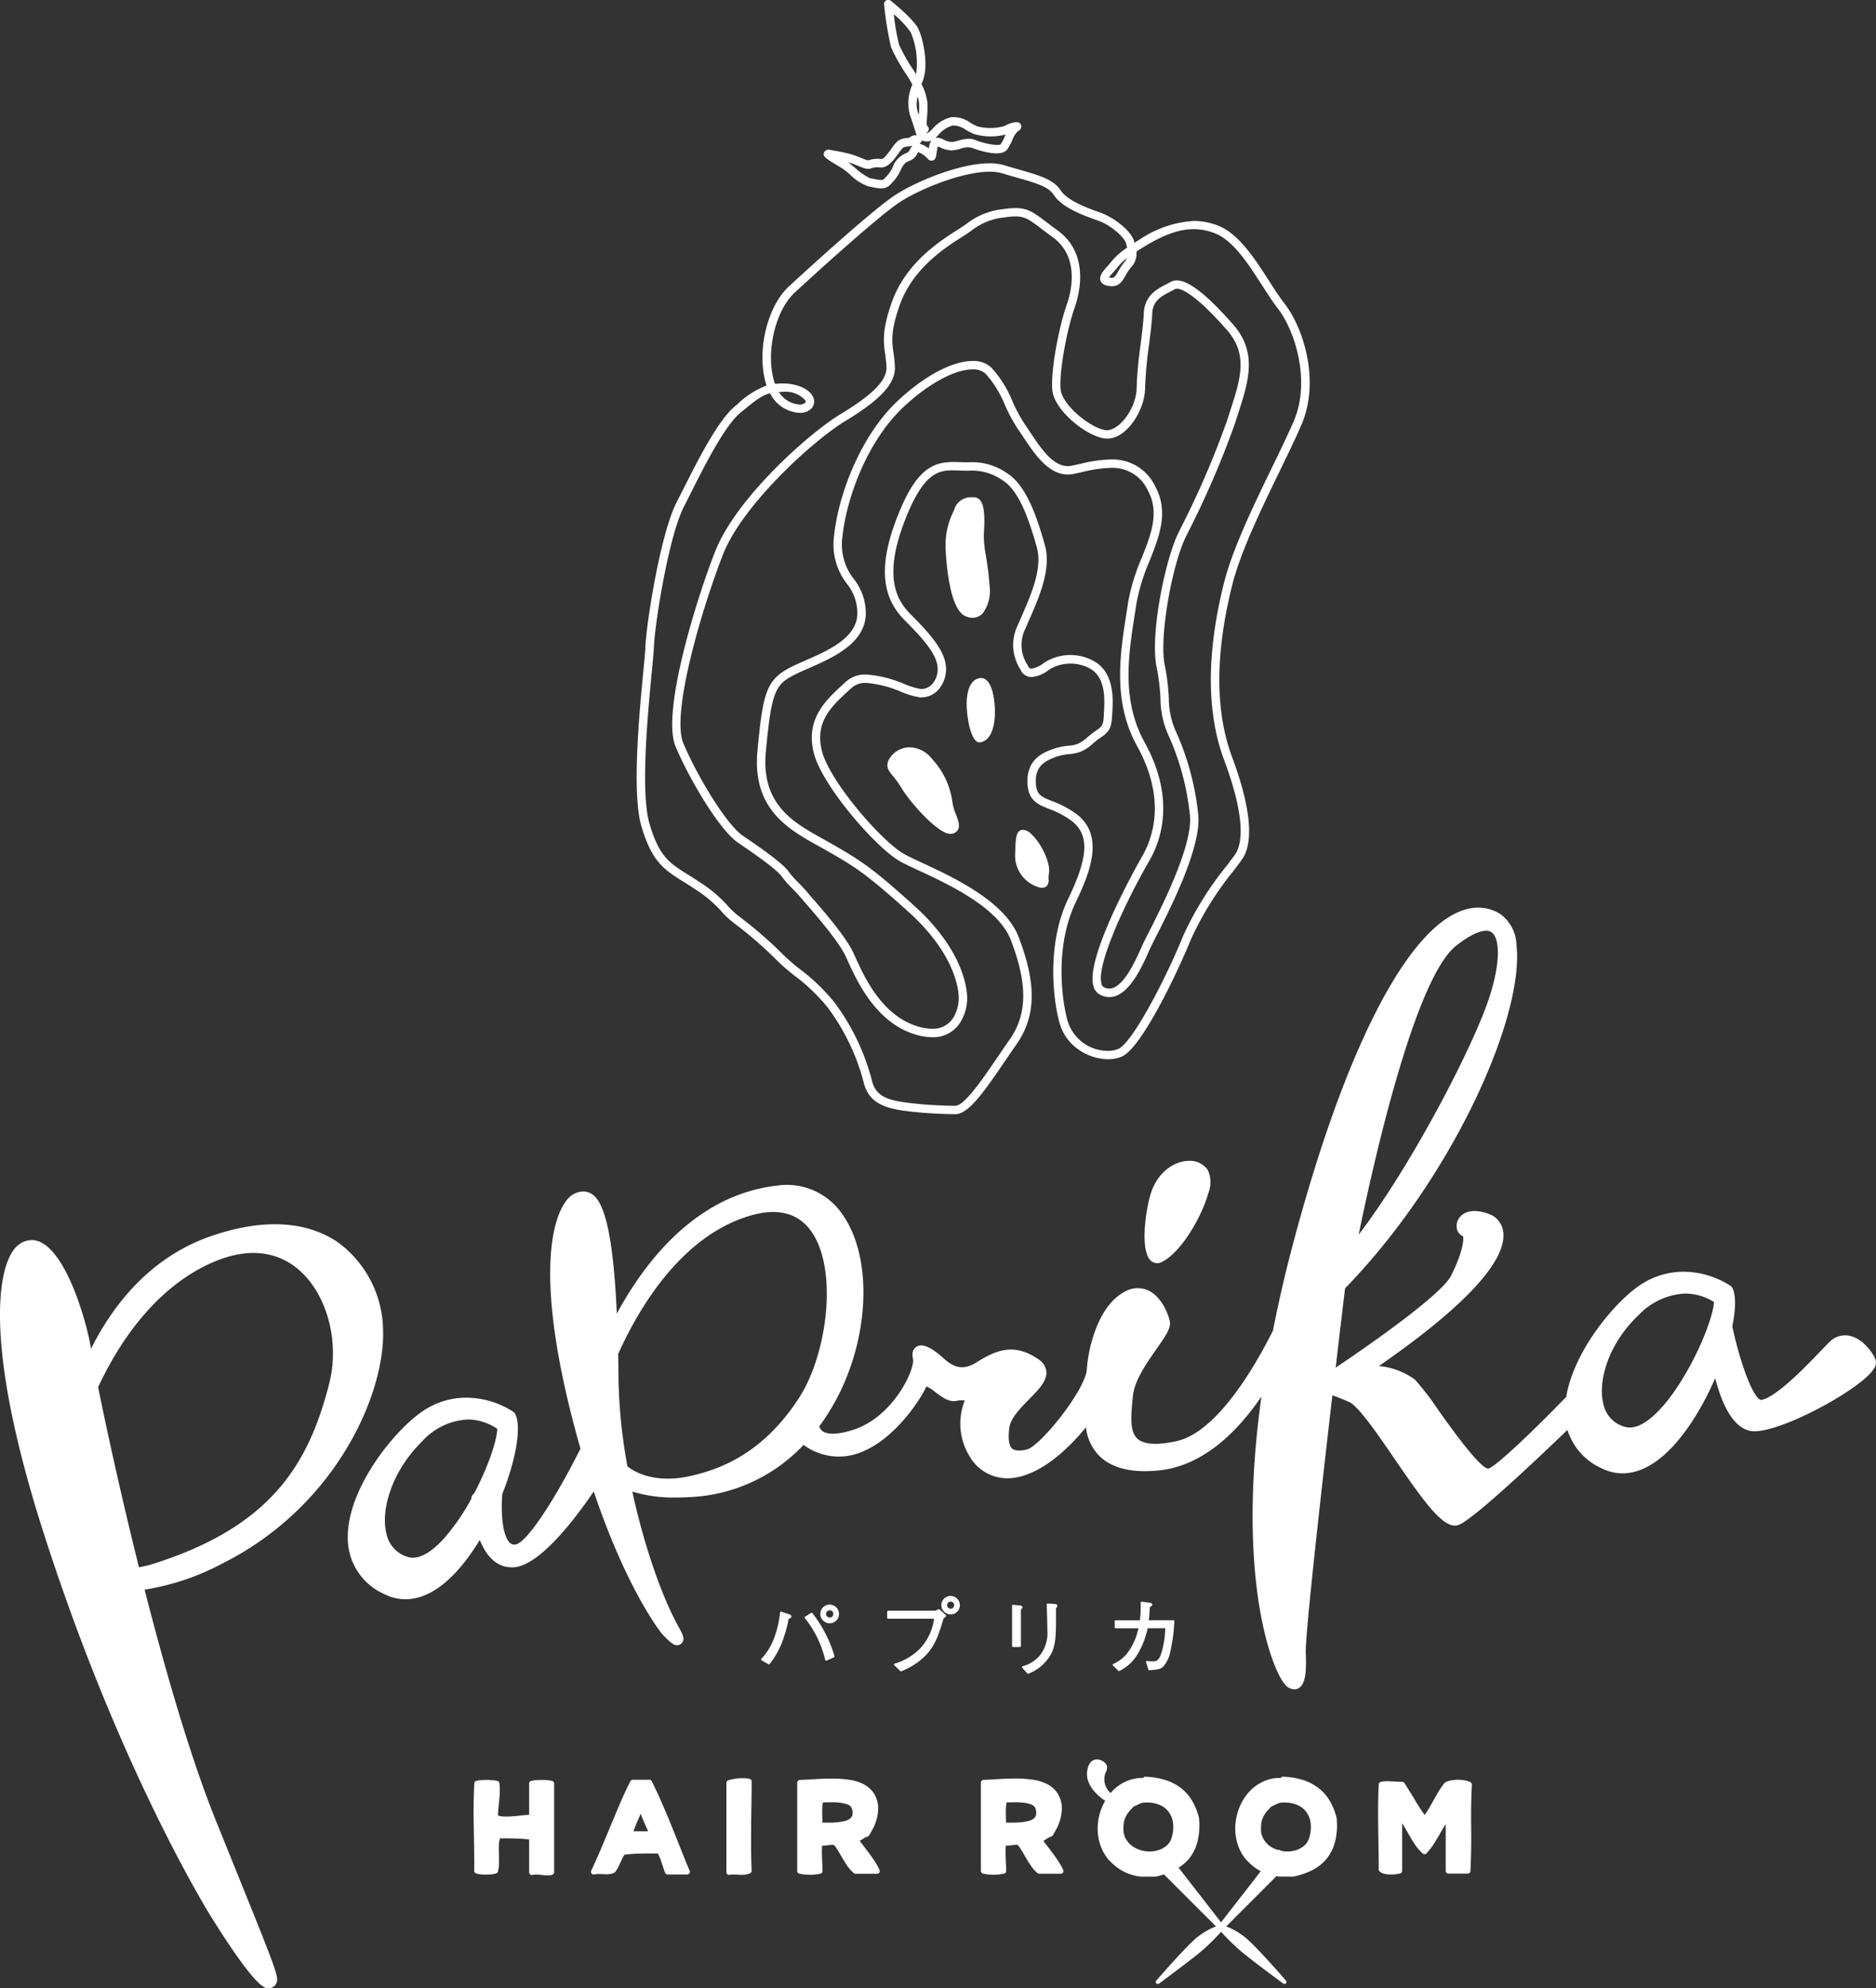 <svg xmlns="http://www.w3.org/2000/svg" width="237.269" height="251.456" viewBox="0 0 237.269 251.456">
  <rect x="0" y="0" width="237.269" height="251.456" fill="#333333" stroke="none"/>
  <g id="グループ_969" data-name="グループ 969" transform="translate(-87.054 -152.339)">
    <g id="グループ_961" data-name="グループ 961" transform="translate(167.575 152.339)">
      <path id="パス_534" data-name="パス 534" d="M231.854,186.2c-.62-.793-1.269-1.8-1.955-2.868-1.795-2.791-3.825-5.954-6.426-6.98a8.42,8.42,0,0,0-3.1-.6,13.716,13.716,0,0,0-6.967,2.432c-.187.115-.361.225-.525.331l-.019-.085c-.338-1.473-2.712-3.175-4.3-3.736-1.449-.511-4.143-1.463-5.008-2.8-.9-1.389-2.7-1.9-5.178-2.612-.6-.17-1.24-.352-1.927-.564a6.521,6.521,0,0,0-1.91-.254c-3.926,0-9.689,2.47-12.171,4.178-3.056,2.1-11.221,9.553-13.24,11.434-2.668,2.485-4.009,7.978-2.928,12,.044.165.092.328.146.483a11.086,11.086,0,0,0-3.7,2.38l-.213.175c-2.208,1.8-4.693,6.724-6.684,10.684l-.808,1.588c-2.043,4.005-3.812,15.416-3.912,18.151-.017.52-.124,1.649-.26,3.073-.52,5.42-1.482,15.5-.254,19.683,1.328,4.531,2.921,5.525,5.33,7.029.469.292.971.606,1.517.976a15.358,15.358,0,0,1,3.237,2.725,11.321,11.321,0,0,0,1.668,1.558,49.77,49.77,0,0,1,5.416,4.707,26.06,26.06,0,0,0,2.275,1.966,23.327,23.327,0,0,1,4.14,3.994,27.3,27.3,0,0,1,4.565,9.576c.824,3.093,3.749,3.365,7.461,3.711.092.006,2.285.178,4.076.178,1.614,0,3.419-2.477,6.193-6.56.506-.742,1.007-1.481,1.5-2.179,2.536-3.58,2.634-7.673.33-13.674-1.724-4.5-8.238-7.532-12.129-9.342-.966-.45-1.8-.839-2.358-1.152-2.85-1.6-9.489-9.255-10.41-13.109-.87-3.638,1.243-5.576,3.479-7.627l.309-.283a2.593,2.593,0,0,1,1.843-.612,14.166,14.166,0,0,1,4.423,1.126,9.764,9.764,0,0,0,2.4.7c.01,0,.146,0,.156,0a2.881,2.881,0,0,0,2.153-.98,3.947,3.947,0,0,0,.933-3.014c-.188-1.9-1.843-3.9-4.451-6.507-1.8-1.8-3.511-4.791-.69-11.984,2.536-6.473,4.55-6.295,6.836-6.2.421.015.79.018,1.127.024a6.7,6.7,0,0,1,4.269,1.154c2.157,1.281,3.443,5.047,4.421,8.563.726,2.623-.73,5.951-1.9,8.626-.177.406-.348.793-.5,1.158a5.685,5.685,0,0,0,.3,5.6l.082.149a1.485,1.485,0,0,0,1.358.842,4.045,4.045,0,0,0,2.19-.927,5.161,5.161,0,0,1,5.18-.151c2.007,1.123,1.865,3.863,1.784,5.445s-.1,1.789-.927,2.345a13.151,13.151,0,0,0-1.146.884,4.722,4.722,0,0,1-1.263.857,4.477,4.477,0,0,1-1.189.237,7.819,7.819,0,0,0-1.842.383c-1.227.438-3.512,1.257-3.309,4.478.136,2.093,1.331,2.57,2.721,3.124a11.662,11.662,0,0,1,2.7,1.4c2.422,1.74,2.352,4.519-.257,9.917-2.782,5.767-1.939,12.853-1.1,15.791,1.072,3.822,5.521,5.288,7.9,4.193,2.494-1.139,7.017-10.645,8.7-14.8a39.988,39.988,0,0,1,5.377-8.654c.543-.711.97-1.275,1.214-1.663.962-1.54,1.5-5-1.386-12.749-2.153-5.767-2.147-13.081.017-21.739,1.044-4.18,3.7-9.668,6.054-14.512,1.021-2.11,1.988-4.1,2.7-5.757C236.408,195.938,234.2,189.2,231.854,186.2Zm1.155,14.906c-.708,1.636-1.668,3.617-2.684,5.716-2.374,4.891-5.06,10.432-6.127,14.715-2.221,8.873-2.213,16.4.014,22.37,2.887,7.729,2.166,10.718,1.481,11.814-.215.347-.633.892-1.159,1.583a40.878,40.878,0,0,0-5.516,8.9c-2.123,5.256-6.357,13.417-8.156,14.239a3.287,3.287,0,0,1-1.363.266,5.332,5.332,0,0,1-5.073-3.783c-.8-2.805-1.605-9.563,1.036-15.041,2.085-4.313,3.52-8.66-.074-11.242a12.749,12.749,0,0,0-2.93-1.523c-1.342-.537-1.959-.783-2.051-2.206-.142-2.238,1.153-2.888,2.609-3.41a6.554,6.554,0,0,1,1.6-.325,5.518,5.518,0,0,0,1.464-.309,5.721,5.721,0,0,0,1.547-1.029,11.645,11.645,0,0,1,1.057-.815c1.276-.852,1.309-1.531,1.4-3.286.081-1.578.251-4.869-2.33-6.315a6.095,6.095,0,0,0-6.3.2,3.363,3.363,0,0,1-1.587.739.443.443,0,0,1-.425-.288l-.082-.155a4.628,4.628,0,0,1-.25-4.672c.151-.36.318-.743.493-1.141,1.239-2.828,2.777-6.348,1.948-9.337-1.031-3.719-2.424-7.719-4.9-9.191a7.651,7.651,0,0,0-4.793-1.305c-.33,0-.693-.008-1.1-.023-.268-.012-.53-.018-.79-.018-2.768,0-4.812,1.128-7.072,6.9-2.374,6.06-2.09,10.107.926,13.122,2.443,2.443,3.99,4.275,4.148,5.86a2.887,2.887,0,0,1-.665,2.2,1.878,1.878,0,0,1-1.458.626h-.008a9.754,9.754,0,0,1-2.088-.638,14.867,14.867,0,0,0-4.792-1.191,3.636,3.636,0,0,0-2.563.894l-.306.281c-2.254,2.067-4.809,4.412-3.794,8.655.993,4.152,7.859,12.064,10.923,13.789.592.333,1.444.729,2.429,1.187,3.747,1.743,10.016,4.661,11.587,8.76,2.161,5.632,2.1,9.424-.2,12.681-.5.7-1,1.448-1.513,2.194-1.846,2.716-4.145,6.1-5.315,6.1-1.75,0-3.971-.174-3.986-.174-3.979-.371-5.919-.649-6.526-2.928a28.3,28.3,0,0,0-4.759-9.966,24.305,24.305,0,0,0-4.309-4.162,24.7,24.7,0,0,1-2.185-1.886,50.964,50.964,0,0,0-5.523-4.8,10.387,10.387,0,0,1-1.531-1.431,16.441,16.441,0,0,0-3.424-2.886c-.557-.378-1.071-.7-1.55-1-2.357-1.472-3.658-2.284-4.87-6.426-1.171-3.985-.222-13.935.291-19.283.142-1.5.243-2.584.265-3.137.1-2.676,1.814-13.824,3.8-17.705l.806-1.595c1.95-3.868,4.377-8.684,6.409-10.337l.215-.174c1.572-1.282,2.376-1.937,3.459-2.22a4.421,4.421,0,0,0,3.733,2.477,1.95,1.95,0,0,0,1.551-.614,1.3,1.3,0,0,0,.145-1.423c-.477-.989-2.034-1.679-3.79-1.679a9.855,9.855,0,0,0-1.015.047c-.064-.174-.122-.357-.173-.552-.975-3.622.254-8.739,2.625-10.947,2.978-2.772,10.413-9.475,13.118-11.338,2.424-1.666,8-3.989,11.571-3.989a5.531,5.531,0,0,1,1.6.2c.693.215,1.341.4,1.944.571,2.344.669,3.9,1.113,4.578,2.167,1.058,1.645,3.867,2.634,5.645,3.261,1.478.521,3.318,2.057,3.517,2.936l.083.356c.009.037.02.077.028.113a8.592,8.592,0,0,0-2.1,1.891c-.141.172-.293.356-.485.567-.612.669-.976,1.222-.77,1.75.225.574.975.635,1.294.662l.159.006c.941,0,1.351-.722,1.711-1.362a6.509,6.509,0,0,1,.646-.985,2.524,2.524,0,0,0,.721-2.039c.254-.165.535-.342.851-.539,3.817-2.351,6.418-2.819,9.12-1.749,2.284.9,4.217,3.908,5.923,6.566.7,1.087,1.363,2.117,2.011,2.949C233.136,189.566,235.234,195.971,233.009,201.1Zm-65.093-3.726c.156-.009.32-.012.5-.012a3.3,3.3,0,0,1,2.835,1.079.244.244,0,0,1-.02.3.988.988,0,0,1-.72.213A3.242,3.242,0,0,1,167.916,197.379Zm44.023-16.933a2.548,2.548,0,0,1-.365.541,7.24,7.24,0,0,0-.752,1.143c-.368.651-.5.82-.853.82h-.006a2.8,2.8,0,0,1-.309-.041,4.387,4.387,0,0,1,.48-.6c.208-.228.371-.423.523-.608A6.742,6.742,0,0,1,211.939,180.446Z" transform="translate(-149.915 -147.809)" fill="#fff"/>
      <path id="パス_535" data-name="パス 535" d="M170.611,173.556a10.974,10.974,0,0,1,1.059.817,6.307,6.307,0,0,0,2.424,1.555c.159.019.328.055.5.091a5.237,5.237,0,0,0,1.031.138,1.521,1.521,0,0,0,1.21-.493l.223-.246a5.141,5.141,0,0,0,.993-1.426c.342-.712.549-1.094,1.139-1.292a1.83,1.83,0,0,0,1.064-.993c.032-.058.072-.133.046-.151a3.362,3.362,0,0,1,1.242.857.6.6,0,0,0,.594.234c.406-.1.457-.462.537-1.02a7.338,7.338,0,0,1,.138-.775c.1.037.232.093.329.136a3.527,3.527,0,0,0,1.465.374,4.991,4.991,0,0,0,1.072-.21,2.482,2.482,0,0,1,1.431-.127c.035.015,3.511,1.4,4.455.25a5.507,5.507,0,0,0,.655-1.175,3.208,3.208,0,0,1,.7-1.152.711.711,0,0,0,.466-.6.573.573,0,0,0-.281-.487c-.477-.265-1.673.287-1.893.424a6.433,6.433,0,0,1-3.391.032,7.837,7.837,0,0,1-.88-.45,3.629,3.629,0,0,0-2.468-.7,4.575,4.575,0,0,0-2.286,1.419c-.442.477-.6.575-.76.575-.029,0-.063-.005-.09-.008a.531.531,0,0,0,.09-.947,7.7,7.7,0,0,1,.035-1.1,12.267,12.267,0,0,0,.047-1.743,7,7,0,0,0-.751-2.4c.042-.115.09-.233.14-.352.813-1.98.054-5.445-.562-6.67-.588-1.171-3.156-3.263-3.447-3.5a.53.53,0,0,0-.861.473,42.7,42.7,0,0,0,.88,5.406,23.051,23.051,0,0,0,1.959,3.483c.147.223.441.678.734,1.227a5.762,5.762,0,0,0-.318,3.825c.292.8.71,2.132.857,2.613a.975.975,0,0,0-.889.275,1.859,1.859,0,0,1-.32.05,2.3,2.3,0,0,0-1.12.342,4.262,4.262,0,0,0-.821.963c-.265.369-.968,1.345-1.258,1.345h0l-.183,0a3.339,3.339,0,0,0-1.515.177,4.071,4.071,0,0,1-.833-.281c-.316-.129-.681-.279-1.1-.415a16.525,16.525,0,0,0-2.267-.512c-.281-.049-.516-.088-.674-.128a.666.666,0,0,0-.724.311C168.237,172.1,168.441,172.281,170.611,173.556Zm12.356-4.239a3.523,3.523,0,0,1,1.761-1.113,2.974,2.974,0,0,1,1.7.594,9.844,9.844,0,0,0,1,.5,7.526,7.526,0,0,0,3.977.05c-.05.1-.1.2-.143.3a5.059,5.059,0,0,1-.5.941c-.3.234-2.055-.064-3.239-.552a2.064,2.064,0,0,0-.79-.149,5.17,5.17,0,0,0-1.318.233,4.349,4.349,0,0,1-.851.174,2.488,2.488,0,0,1-.985-.284,1.852,1.852,0,0,0-1.053-.254A6.147,6.147,0,0,0,182.967,169.318Zm-2.251.956a.557.557,0,0,0,.046-.16,2.179,2.179,0,0,0,.573.113,1.41,1.41,0,0,0,.653-.113,2.58,2.58,0,0,0-.311,1,3.18,3.18,0,0,0-1.181-.6A.539.539,0,0,0,180.716,170.273Zm-.264-4.827a10.833,10.833,0,0,1-.033,1.436c-.046-.137-.094-.266-.137-.383a3.542,3.542,0,0,1-.012-1.929A3.779,3.779,0,0,1,180.452,165.447Zm-.38-3.721c-.119-.2-.229-.364-.318-.5a21.251,21.251,0,0,1-1.846-3.263,29,29,0,0,1-.658-3.816,11.485,11.485,0,0,1,2.142,2.278A10.018,10.018,0,0,1,180.072,161.726Zm-8.3,11.225c.388.124.729.265,1.023.386.674.275,1.158.48,1.62.284a2.321,2.321,0,0,1,1.116-.1l.183,0c.853-.041,1.531-.943,2.137-1.787a5,5,0,0,1,.565-.712,1.4,1.4,0,0,1,.626-.156,2.93,2.93,0,0,0,.579-.106,1.894,1.894,0,0,0-.309.448c-.136.256-.227.407-.461.487a2.975,2.975,0,0,0-1.775,1.868,4.074,4.074,0,0,1-.811,1.144l-.228.257c-.188.211-.629.141-1.232.015-.2-.041-.4-.082-.579-.1a8.32,8.32,0,0,1-1.886-1.322c-.324-.268-.619-.511-.87-.7C171.575,172.887,171.678,172.917,171.776,172.951Z" transform="translate(-144.728 -152.339)" fill="#fff"/>
      <path id="パス_536" data-name="パス 536" d="M216.468,182.222c-.179.1-.369.2-.564.3-1.162.6-2.755,1.427-2.837,3.725-.04,1-.218,2.4-.4,3.891a49.24,49.24,0,0,0-.5,5.453c0,2.417-2.037,5.388-3.813,5.388h0c-1.893-.158-5.555-3.128-5.789-5.093-.255-2.1.776-7.652,1.763-10.424.544-1.529,1.994-6.754-2.161-9.756-.556-.4-1.022-.757-1.428-1.066-1.546-1.171-2.321-1.759-3.9-1.759a10.543,10.543,0,0,0-1.518.132,8.993,8.993,0,0,0-4.687,1.874c-.382.26-.812.556-1.345.89-2.941,1.856-6.52,4.563-8.106,9.059-1.243,3.532-1.038,4.992-.82,6.537a15.3,15.3,0,0,1,.165,1.636c.056,1.64-1.719,3.456-5.754,5.894-4.145,2.5-13.263,10.683-15.908,17.381-2.336,5.926-6.842,20.367-5.012,24.7,1.675,3.972,5.493,10.517,7.9,12.155,1.431.971,4.779,3.246,5.521,4.264a12.679,12.679,0,0,0,1.307,1.491c.343.351.716.731,1.136,1.228.152.178.365.424.623.721,1.35,1.552,4.158,4.782,5.039,6.692l.216.474c1.137,2.508,3.5,7.728,8.347,9.309a7.672,7.672,0,0,0,2.358.42h0a4.026,4.026,0,0,0,3.556-1.87,5.9,5.9,0,0,0,.875-3.087c0-.941-.323-5.922-6.719-11.69-5.38-4.854-6.751-5.717-10.673-7.956l-.931-.524c-3.642-2.02-7.766-4.313-7.14-10.979.73-7.748,1.193-8.517,3.747-9.791.491-.246,1.063-.5,1.674-.763,3.014-1.321,7.14-3.126,7.223-6.875a7.05,7.05,0,0,0-1.512-4.412,7.024,7.024,0,0,1-1.45-5.316c.5-4.883,3.125-12.109,7.725-16.434,3.124-2.936,6.475-4.76,8.748-4.76a2.29,2.29,0,0,1,1.638.547,13.553,13.553,0,0,1,2.454,3.982,21.173,21.173,0,0,0,1.691,3.111c.214.3.438.639.672.99,1.5,2.258,3.43,5.115,6.222,4.606.366-.07.761-.159,1.173-.251a16.786,16.786,0,0,1,3.59-.532,4.922,4.922,0,0,1,4.714,2.841c1.5,2.79.446,5.47-.778,8.575a25.08,25.08,0,0,0-1.7,5.527l-.219,1.422c-.825,5.249-1.763,11.2,1.354,16.843,3.692,6.681,1.982,11.584.634,13.912-.07.124-7.254,12.6-6.169,16.411a1.692,1.692,0,0,0,.821,1.088,2.519,2.519,0,0,0,1.193.311c2.409,0,4.1-3.776,5-5.8l.181-.4c.14-.309.4-.815.731-1.468,1.88-3.7,5.791-11.4,5.324-15.488a34.17,34.17,0,0,0-2.913-10.65,10.228,10.228,0,0,1-.8-3.993,27.337,27.337,0,0,0-.511-4.141c-.751-3.583.936-12.74,2.645-16.242l.191-.387a115.631,115.631,0,0,0,6.026-13.942c.14-.442.281-.876.418-1.3,1.283-3.947,2.5-7.675-.614-11.221C220.439,183.121,217.893,181.413,216.468,182.222ZM224,198.516c-.138.429-.279.867-.421,1.31a114.1,114.1,0,0,1-5.97,13.794l-.187.386c-1.651,3.387-3.588,12.841-2.731,16.928a26.381,26.381,0,0,1,.491,3.991,11.246,11.246,0,0,0,.894,4.372,32.734,32.734,0,0,1,2.822,10.324c.43,3.766-3.526,11.558-5.215,14.885-.343.671-.607,1.191-.752,1.509l-.186.412c-.849,1.9-2.7,6.064-4.724,4.987a.63.63,0,0,1-.3-.441c-.71-2.491,3.343-10.884,6.068-15.588,1.458-2.522,3.321-7.819-.624-14.956-2.94-5.325-2.034-11.085-1.236-16.165l.222-1.431a24.433,24.433,0,0,1,1.637-5.294c1.266-3.21,2.463-6.243.729-9.466a5.972,5.972,0,0,0-5.651-3.4,17.616,17.616,0,0,0-3.822.556c-.4.092-.784.177-1.137.243-2.121.41-3.8-2.137-5.144-4.152-.237-.359-.466-.7-.687-1.012a19.572,19.572,0,0,1-1.6-2.953,14.373,14.373,0,0,0-2.684-4.3,3.317,3.317,0,0,0-2.371-.838c-2.568,0-6.111,1.888-9.475,5.049-4.8,4.513-7.537,12.027-8.053,17.1a8.1,8.1,0,0,0,1.615,6.008,6.009,6.009,0,0,1,1.34,3.8c-.067,3.068-3.681,4.652-6.585,5.923-.63.277-1.222.534-1.725.788-3.21,1.6-3.628,3.2-4.33,10.642-.693,7.36,3.95,9.936,7.683,12.009l.921.516c3.6,2.058,4.952,2.827,10.487,7.821,6.059,5.467,6.368,10.04,6.368,10.9a4.884,4.884,0,0,1-.7,2.512,2.976,2.976,0,0,1-2.664,1.382h0a6.6,6.6,0,0,1-2.028-.365c-4.4-1.437-6.552-6.187-7.709-8.739l-.223-.483c-.941-2.043-3.711-5.231-5.2-6.941-.252-.292-.464-.534-.612-.71-.442-.521-.83-.92-1.189-1.286a11.582,11.582,0,0,1-1.208-1.373c-.749-1.025-3.22-2.778-5.781-4.518-2.041-1.39-5.717-7.424-7.519-11.689-1.608-3.807,2.48-17.441,5.025-23.895,2.521-6.385,11.541-14.49,15.469-16.862,4.464-2.694,6.337-4.738,6.266-6.839a16.1,16.1,0,0,0-.175-1.745c-.209-1.476-.387-2.75.771-6.037,1.476-4.187,4.875-6.749,7.67-8.514.547-.343.986-.646,1.378-.913a7.973,7.973,0,0,1,4.241-1.7,9.338,9.338,0,0,1,1.363-.12c1.222,0,1.775.42,3.256,1.544.41.313.885.672,1.45,1.08,3.557,2.568,2.262,7.185,1.778,8.537-1.026,2.9-2.089,8.625-1.812,10.908.3,2.507,4.4,5.831,6.754,6.024,2.535.195,4.967-3.549,4.967-6.446a49.5,49.5,0,0,1,.488-5.321c.191-1.509.37-2.935.411-3.982.061-1.681,1.132-2.235,2.266-2.824.209-.108.41-.211.6-.322a.493.493,0,0,1,.259-.06c.523,0,2.185.511,6.341,5.24C226.309,191.414,225.291,194.547,224,198.516Z" transform="translate(-148.929 -146.567)" fill="#fff"/>
      <path id="パス_537" data-name="パス 537" d="M180.292,227.559a3.692,3.692,0,0,0-2.79-1.442,3.046,3.046,0,0,0-2.57,1.43c-.574.985-.095,1.565.459,2.237a10.863,10.863,0,0,1,1.067,1.482c1.021,1.732,4.581,5.8,6.168,5.8.022,0,.122-.006.146-.009a1.049,1.049,0,0,0,.808-.488c.311-.523.054-1.2-.243-1.978a6.526,6.526,0,0,1-.42-1.395A9.944,9.944,0,0,0,180.292,227.559Zm2.334,9h0v0Z" transform="translate(-142.96 -131.612)" fill="#fff"/>
      <path id="パス_538" data-name="パス 538" d="M182.845,216.428a2.189,2.189,0,0,0,.981.248,1.76,1.76,0,0,0,1.3-.579,4.746,4.746,0,0,0,.844-3.542c-.088-1.41-.281-2.646-.448-3.736a13.925,13.925,0,0,1-.27-2.655c.126-1.871.152-3.7-.512-4.409a1.023,1.023,0,0,0-.82-.323l-.124.01a2.172,2.172,0,0,0-2.313,1.658,9.417,9.417,0,0,0-1.057,4.839C180.434,208.24,180.683,215.344,182.845,216.428Z" transform="translate(-141.346 -138.547)" fill="#fff"/>
      <path id="パス_539" data-name="パス 539" d="M183.9,227.382a.5.5,0,0,0,.193.04.2.2,0,0,0,.038,0c1.227-.1,1.952-1.574,1.943-3.953-.005-1.41-.345-4.1-1.7-4.191a1.493,1.493,0,0,0-1.144.534c-.671.778-.892,2.385-.6,4.415C182.982,226.733,183.633,227.268,183.9,227.382Z" transform="translate(-140.761 -133.534)" fill="#fff"/>
      <path id="パス_540" data-name="パス 540" d="M188.3,234.266c-.9,0-.94,1.073-.994,2.555l-.023.58a4.178,4.178,0,0,0,3.218,4.185q.094.008.173.008a.824.824,0,0,0,.616-.227,1.121,1.121,0,0,0,.229-.875,3.7,3.7,0,0,1,.046-.738c.222-1.225-.9-3.711-2.21-4.926A1.641,1.641,0,0,0,188.3,234.266Z" transform="translate(-139.418 -129.322)" fill="#fff"/>
    </g>
    <g id="グループ_962" data-name="グループ 962" transform="translate(183.32 354.171)">
      <path id="パス_541" data-name="パス 541" d="M169.251,314.434a15.579,15.579,0,0,0-1.772-2.821.125.125,0,0,0-.167-.031l-.752.474a.122.122,0,0,0-.056.086.115.115,0,0,0,.027.1,13.24,13.24,0,0,1,2.571,5.293.126.126,0,0,0,.068.081.117.117,0,0,0,.054.011.109.109,0,0,0,.05-.01l.924-.419a.121.121,0,0,0,.069-.15l-.022-.076A14.039,14.039,0,0,0,169.251,314.434Z" transform="translate(-161 -309.439)" fill="#fff"/>
      <path id="パス_542" data-name="パス 542" d="M169.228,310.759a1.171,1.171,0,0,0-1.177,1.187,1.182,1.182,0,1,0,1.177-1.187Zm0,1.642a.477.477,0,0,1-.453-.465.461.461,0,0,1,.464-.453.444.444,0,0,1,.455.453A.456.456,0,0,1,169.228,312.4Z" transform="translate(-160.565 -309.665)" fill="#fff"/>
      <path id="パス_543" data-name="パス 543" d="M165.707,311.773l-.943-.313a.12.12,0,0,0-.105.013.124.124,0,0,0-.059.091,12.7,12.7,0,0,1-.724,3.136,7.636,7.636,0,0,1-1.64,2.718.128.128,0,0,0-.028.1.118.118,0,0,0,.06.088l.858.5a.122.122,0,0,0,.061.018.133.133,0,0,0,.1-.049,10.672,10.672,0,0,0,1.842-3.546,14.624,14.624,0,0,0,.551-2.153c.174-.062.347-.141.347-.322S165.845,311.822,165.707,311.773Z" transform="translate(-162.207 -309.47)" fill="#fff"/>
      <path id="パス_544" data-name="パス 544" d="M181.18,309.9a1.171,1.171,0,1,0,1.166,1.166A1.179,1.179,0,0,0,181.18,309.9Zm0,1.619a.449.449,0,1,1-.01-.9.449.449,0,0,1,.01.9Z" transform="translate(-157.21 -309.905)" fill="#fff"/>
      <path id="パス_545" data-name="パス 545" d="M181.261,311.24a.124.124,0,0,0-.14-.014,1.4,1.4,0,0,1-.423.179h-5.922a.124.124,0,0,0-.127.124v.762a.124.124,0,0,0,.127.126h5.8a6.722,6.722,0,0,1-1.856,3.861,7.427,7.427,0,0,1-3.118,1.815.127.127,0,0,0-.081.093.121.121,0,0,0,.035.117l.751.729a.125.125,0,0,0,.087.035.127.127,0,0,0,.05-.009,9.041,9.041,0,0,0,2.389-1.381c1.453-1.189,2.1-2.347,2.9-5.147.049-.119.063-.136.265-.336l.069-.07a.129.129,0,0,0,.038-.094.123.123,0,0,0-.045-.091Z" transform="translate(-158.711 -309.538)" fill="#fff"/>
      <path id="パス_546" data-name="パス 546" d="M192.132,310.7l-.047.118,0-.124-.868-.044h-.008a.118.118,0,0,0-.085.036.125.125,0,0,0-.04.094c.027.68.032.849.04,1.062l.005.17c.009.3.042,1.741.042,2.046a4.551,4.551,0,0,1-1.043,3.266,4.444,4.444,0,0,1-2.084,1.26.126.126,0,0,0-.078.088.119.119,0,0,0,.031.114l.643.7a.12.12,0,0,0,.092.041.115.115,0,0,0,.058-.013,5.449,5.449,0,0,0,3.042-2.882c.442-1.245.438-2.261.428-5.274v-.09l.047-.07c.1-.137.123-.174.123-.248C192.434,310.75,192.207,310.712,192.132,310.7Z" transform="translate(-154.969 -309.695)" fill="#fff"/>
      <path id="パス_547" data-name="パス 547" d="M188.292,311.094c0-.158-.175-.231-.324-.231h0l-.849-.086a.094.094,0,0,0-.092.032.112.112,0,0,0-.044.091v5.087a.124.124,0,0,0,.126.124h.867a.124.124,0,0,0,.125-.124V311.38C188.242,311.26,188.292,311.2,188.292,311.094Z" transform="translate(-155.247 -309.66)" fill="#fff"/>
      <path id="パス_548" data-name="パス 548" d="M204.671,312.853a.119.119,0,0,0-.09-.04h-3.1a11.831,11.831,0,0,0,.123-1.652c.237-.119.311-.2.311-.325,0-.192-.2-.219-.282-.231l-1.029-.128a.1.1,0,0,0-.1.031.116.116,0,0,0-.046.1,15.4,15.4,0,0,1-.095,2.21H197.3a.126.126,0,0,0-.127.126v.762a.126.126,0,0,0,.127.126h2.874A7.886,7.886,0,0,1,199,316.652a4.558,4.558,0,0,1-2.01,1.688.117.117,0,0,0-.068.093.121.121,0,0,0,.037.109l.675.664a.117.117,0,0,0,.085.032.161.161,0,0,0,.078-.021,5.5,5.5,0,0,0,2.347-2.246,10.353,10.353,0,0,0,1.193-3.146h2.228a11.6,11.6,0,0,1-.387,2.771c-.363,1.419-.756,1.419-1.252,1.419a3.08,3.08,0,0,1-.642-.052.135.135,0,0,0-.118.042.119.119,0,0,0-.026.118l.282.924a.118.118,0,0,0,.126.088c.9-.063,1.344-.095,1.724-.414a3.928,3.928,0,0,0,.942-1.978,21.057,21.057,0,0,0,.5-3.8A.117.117,0,0,0,204.671,312.853Z" transform="translate(-152.456 -309.745)" fill="#fff"/>
    </g>
    <g id="グループ_963" data-name="グループ 963" transform="translate(146.951 374.833)">
      <path id="パス_549" data-name="パス 549" d="M143.741,328.19a3.789,3.789,0,0,0-.639-.1,9.719,9.719,0,0,0-1.365,0,3.864,3.864,0,0,0-.642.1.342.342,0,0,0-.256.33v3.958q-.407.017-.851.069c-.4.047-.81.088-1.21.12a9.039,9.039,0,0,1-1.158.024,2.782,2.782,0,0,1-.717-.117c.005-.309.022-.614.053-.9l.106-1.113c.035-.366.058-.717.065-1.055a5.854,5.854,0,0,0-.051-1.03.34.34,0,0,0-.259-.284,4.054,4.054,0,0,0-.648-.1,9.372,9.372,0,0,0-1.367,0,3.881,3.881,0,0,0-.643.1.34.34,0,0,0-.256.314c-.087,1.795-.11,3.639-.067,5.482s.065,3.712.065,5.584a.339.339,0,0,0,.232.322,2.8,2.8,0,0,0,.579.115,6.983,6.983,0,0,0,1.369,0,2.865,2.865,0,0,0,.587-.115.342.342,0,0,0,.22-.231,4.415,4.415,0,0,0,.142-1.168c0-.4-.005-.815-.017-1.223s-.006-.784.017-1.157a2.561,2.561,0,0,1,.117-.66h.711c.361,0,.734.008,1.117.018s.758.029,1.135.056c.259.017.5.04.729.065v4.157a.338.338,0,0,0,.123.263.343.343,0,0,0,.283.072,2.443,2.443,0,0,1,.468-.045l.115,0c.209.01.418.026.623.047s.425.038.633.051l.132,0a2.18,2.18,0,0,0,.526-.063.341.341,0,0,0,.26-.331V328.521A.34.34,0,0,0,143.741,328.19Z" transform="translate(-133.814 -325.465)" fill="#fff"/>
      <path id="パス_550" data-name="パス 550" d="M156.7,336.642q-.573-1.453-1.152-2.876t-1.189-2.809c-.4-.925-.827-1.838-1.263-2.716a.336.336,0,0,0-.3-.188h-2.107a.337.337,0,0,0-.3.186c-.447.883-.876,1.8-1.282,2.745s-.8,1.889-1.2,2.853-.8,1.924-1.208,2.886-.831,1.911-1.26,2.821a.335.335,0,0,0,.038.35.331.331,0,0,0,.27.136.365.365,0,0,0,.054-.005,3.109,3.109,0,0,1,.673-.053c.225.005.433.013.625.024a4.074,4.074,0,0,0,.615-.01,1.826,1.826,0,0,0,.649-.188.336.336,0,0,0,.12-.1,4.052,4.052,0,0,0,.377-.608q.148-.3.284-.6c.085-.192.173-.382.27-.573a3.571,3.571,0,0,1,.227-.391c.26-.035.543-.061.848-.085.365-.028.744-.045,1.134-.056s.8-.015,1.208-.015h1.026a3.511,3.511,0,0,1,.2.389c.088.2.169.418.24.638l.231.7c.077.241.161.477.25.708a.344.344,0,0,0,.318.22h2.475a.349.349,0,0,0,.347-.341.34.34,0,0,0-.078-.218Q157.253,338.048,156.7,336.642Zm-4.068-2.076H150.79c.147-.446.313-.876.493-1.286l.411-.935q.171.484.37.935Z" transform="translate(-130.559 -325.468)" fill="#fff"/>
      <path id="パス_551" data-name="パス 551" d="M161.946,330.98c.015-.93.026-1.823.026-2.673a.339.339,0,0,0-.278-.332,4.353,4.353,0,0,0-.757-.081h-.152a5.764,5.764,0,0,0-.583.028,5.8,5.8,0,0,0-1.191.242.341.341,0,0,0-.234.323v11.3a.34.34,0,0,0,.341.339.337.337,0,0,0,.063-.006,2.626,2.626,0,0,1,.468-.046l.707.036c.209.01.424.01.64,0a2.241,2.241,0,0,0,.769-.191.335.335,0,0,0,.206-.327c-.042-.927-.067-1.891-.072-2.86s0-1.947.008-2.908S161.93,331.91,161.946,330.98Z" transform="translate(-126.802 -325.513)" fill="#fff"/>
      <path id="パス_552" data-name="パス 552" d="M175.612,338.459q-.33-.513-.713-1.029t-.762-1.008c-.16-.209-.314-.412-.465-.614a2.552,2.552,0,0,0,.388-.237,2.1,2.1,0,0,1,.621-.307.347.347,0,0,0,.192-.156l.389-.685a5.467,5.467,0,0,0,.375-.8,6.4,6.4,0,0,0,.269-.941,5.93,5.93,0,0,0,.1-1.2,3.6,3.6,0,0,0-.608-1.782,3.56,3.56,0,0,0-1.29-1.085,5.887,5.887,0,0,0-1.751-.529,14.509,14.509,0,0,0-2-.15h-.243c-.617,0-1.251.021-1.9.058-.728.045-1.431.083-2.116.115a.341.341,0,0,0-.325.341v11.18a.338.338,0,0,0,.261.331,6.473,6.473,0,0,0,2.675,0,.341.341,0,0,0,.26-.331c0-.279-.012-.574-.024-.885s-.031-.612-.042-.931-.012-.621-.006-.92c0-.165.01-.329.026-.484a1.363,1.363,0,0,0,.251,0c.17-.01.342-.028.5-.051s.3-.035.523-.049a1.4,1.4,0,0,1,.234.022,6.711,6.711,0,0,1,.521.754c.19.319.379.643.57.968s.4.657.617.97a4.424,4.424,0,0,0,.788.866.339.339,0,0,0,.218.081h2.727a.341.341,0,0,0,.341-.341.328.328,0,0,0-.082-.219A6.532,6.532,0,0,0,175.612,338.459Zm-6.639-7.2a1.966,1.966,0,0,1,.062-.321c.336,0,.68,0,1.035-.008h.128a8.087,8.087,0,0,1,1.048.064,3.558,3.558,0,0,1,.939.236.855.855,0,0,1,.456.4,1.612,1.612,0,0,1,.122.859.872.872,0,0,1-.3.493,1.7,1.7,0,0,1-.669.318,6.636,6.636,0,0,1-.99.163c-.364.031-.737.046-1.112.046h-.734c0-.147-.008-.307-.012-.479-.01-.306-.018-.615-.018-.927A7.461,7.461,0,0,1,168.973,331.259Z" transform="translate(-124.838 -325.502)" fill="#fff"/>
      <path id="パス_553" data-name="パス 553" d="M193.746,338.459q-.33-.513-.713-1.029t-.761-1.008c-.161-.209-.318-.412-.465-.614a2.464,2.464,0,0,0,.386-.237,2.159,2.159,0,0,1,.62-.307.341.341,0,0,0,.193-.156l.391-.685a5.206,5.206,0,0,0,.373-.8,5.691,5.691,0,0,0,.375-2.146,3.655,3.655,0,0,0-.612-1.782,3.56,3.56,0,0,0-1.29-1.085,5.875,5.875,0,0,0-1.751-.529,14.449,14.449,0,0,0-2-.15h-.243c-.616,0-1.253.021-1.9.058-.728.045-1.435.083-2.117.115a.34.34,0,0,0-.324.341v11.18a.338.338,0,0,0,.261.331,6.467,6.467,0,0,0,2.673,0,.339.339,0,0,0,.259-.331c0-.279-.009-.574-.023-.885s-.032-.612-.042-.931-.012-.621-.006-.92c0-.165.01-.329.027-.484a1.335,1.335,0,0,0,.249,0c.172-.01.341-.028.507-.051.15-.021.3-.035.52-.049a1.4,1.4,0,0,1,.236.022,6.4,6.4,0,0,1,.523.754c.191.319.378.643.567.968s.4.657.62.97a4.339,4.339,0,0,0,.786.866.347.347,0,0,0,.218.081h2.718a.331.331,0,0,0,.352-.341.324.324,0,0,0-.085-.219A6.524,6.524,0,0,0,193.746,338.459Zm-6.638-7.2a1.724,1.724,0,0,1,.061-.321c.334,0,.678,0,1.031-.008h.128a8.085,8.085,0,0,1,1.05.064,3.571,3.571,0,0,1,.939.236.868.868,0,0,1,.457.4,1.631,1.631,0,0,1,.119.859.87.87,0,0,1-.3.493,1.728,1.728,0,0,1-.669.318,6.693,6.693,0,0,1-.99.163c-.365.031-.738.046-1.113.046h-.733c0-.147-.009-.307-.014-.479q-.015-.459-.015-.927A6.639,6.639,0,0,1,187.108,331.259Z" transform="translate(-119.744 -325.502)" fill="#fff"/>
      <path id="パス_554" data-name="パス 554" d="M225.142,331.38a5.682,5.682,0,0,0-1.355-1.623,6.4,6.4,0,0,0-1.965-1.071,9.466,9.466,0,0,0-2.635-.457.285.285,0,0,0-.25.094.408.408,0,0,0-.06.072,4.654,4.654,0,0,0-2.1.4,5.5,5.5,0,0,0-1.857,1.313,6.516,6.516,0,0,0-1.234,1.937,7.326,7.326,0,0,0-.538,2.258,6.576,6.576,0,0,0,.242,2.316,5.669,5.669,0,0,0,1.123,2.108,10.6,10.6,0,0,0,.854.8,5.9,5.9,0,0,0,.935.63c.019.01.041.015.058.026l-5.023,6.462-5.375-6.913a5.534,5.534,0,0,0,1.3-1.1,5.667,5.667,0,0,0,1.085-2.152,8.769,8.769,0,0,0,.2-3.029,8.432,8.432,0,0,0-.806-2.066,5.681,5.681,0,0,0-1.355-1.623,6.34,6.34,0,0,0-1.967-1.071,9.43,9.43,0,0,0-2.631-.457.279.279,0,0,0-.251.094.406.406,0,0,0-.06.072,4.7,4.7,0,0,0-2.1.4,5.523,5.523,0,0,0-1.856,1.313c-.054.055-.094.124-.141.183a2.278,2.278,0,0,1-.588-2.714,1.169,1.169,0,0,0,.1-.78,1.455,1.455,0,0,0-1.377-.753c-.341.038-.943.286-1.111,1.477-.3,2.093,2.083,3.63,2.284,3.756a6.326,6.326,0,0,0-.4.768,7.329,7.329,0,0,0-.541,2.258,6.7,6.7,0,0,0,.242,2.316,5.715,5.715,0,0,0,1.127,2.108,9.8,9.8,0,0,0,.854.8,5.968,5.968,0,0,0,3.242,1.332h1.845a.288.288,0,0,0,.068-.008c.347-.073.674-.169.993-.269l6.579,6.576a8.938,8.938,0,0,0-2.956,1.878c-1.629,1.546-4.573,4.947-4.6,4.98a.253.253,0,0,0,.009.342.257.257,0,0,0,.187.082.268.268,0,0,0,.155-.05c.036-.029,3.952-2.918,5.338-4.081a29.231,29.231,0,0,0,2.516-2.47,28.726,28.726,0,0,0,2.517,2.468c1.381,1.164,5.3,4.053,5.34,4.082a.262.262,0,0,0,.154.05.257.257,0,0,0,.187-.082.252.252,0,0,0,.005-.342c-.027-.033-2.973-3.434-4.608-4.98a8.847,8.847,0,0,0-2.954-1.878l6.356-6.355c.1.014.172.045.275.055h1.843a.331.331,0,0,0,.072-.008,9.429,9.429,0,0,0,2.327-.8,5.6,5.6,0,0,0,1.806-1.424,5.706,5.706,0,0,0,1.087-2.152,8.8,8.8,0,0,0,.2-3.029A8.485,8.485,0,0,0,225.142,331.38Zm-21.989,6.209a3.632,3.632,0,0,1-.836.1,4.114,4.114,0,0,1-.633-.051,3.763,3.763,0,0,1-1.376-.5,2.952,2.952,0,0,1-.988-1,2.53,2.53,0,0,1-.327-1.49,3.368,3.368,0,0,1,.106-.886,2.964,2.964,0,0,1,.3-.692,3.7,3.7,0,0,1,.433-.583c.155-.169.313-.333.475-.5a2.988,2.988,0,0,0,.341-.145l.361-.177a1.829,1.829,0,0,1,.348-.124,1.58,1.58,0,0,1,.411-.046h.2a3.943,3.943,0,0,1,1.659.327,2.789,2.789,0,0,1,1.108.889,2.964,2.964,0,0,1,.526,1.363,4.518,4.518,0,0,1-.146,1.772,2.142,2.142,0,0,1-.719,1.148A3,3,0,0,1,203.153,337.589Zm16.565.1a4.088,4.088,0,0,1-.633-.051c-.059-.009-.114-.032-.172-.045l-.186-.1a.256.256,0,0,0-.21,0,3.686,3.686,0,0,1-.81-.354,2.96,2.96,0,0,1-.986-1,2.511,2.511,0,0,1-.327-1.49,3.315,3.315,0,0,1,.106-.886,2.964,2.964,0,0,1,.3-.692,3.623,3.623,0,0,1,.433-.583c.154-.169.311-.333.474-.5a2.873,2.873,0,0,0,.339-.145l.364-.177a1.847,1.847,0,0,1,.347-.124,1.6,1.6,0,0,1,.412-.046h.2a3.963,3.963,0,0,1,1.661.327,2.811,2.811,0,0,1,1.109.889,3,3,0,0,1,.523,1.363,4.469,4.469,0,0,1-.145,1.772,2.163,2.163,0,0,1-.717,1.148,3.03,3.03,0,0,1-1.244.6A3.692,3.692,0,0,1,219.718,337.685Z" transform="translate(-116.799 -326.035)" fill="#fff"/>
      <path id="パス_555" data-name="パス 555" d="M234.793,328.349a2.817,2.817,0,0,0-.73-.227,4.939,4.939,0,0,0-1.659,0,2.748,2.748,0,0,0-.739.227.391.391,0,0,0-.106.083,7.916,7.916,0,0,0-.769,1.077c-.229.382-.457.778-.68,1.182s-.445.788-.674,1.166a7.556,7.556,0,0,1-.428.642c-.421-.587-.817-1.2-1.182-1.815q-.682-1.149-1.372-2.216a.34.34,0,0,0-.286-.155c-.207,0-.43-.006-.662-.023s-.477-.029-.708-.04c-.161-.009-.32-.013-.475-.013l-.211,0a3.009,3.009,0,0,0-.652.085.337.337,0,0,0-.257.311c-.042.84-.067,1.718-.076,2.611s0,1.8.01,2.717.023,1.829.04,2.745.026,1.806.026,2.686a.333.333,0,0,0,.1.241,1.214,1.214,0,0,0,.547.291,3.228,3.228,0,0,0,.68.1c.078.005.159.006.243.006.159,0,.32-.009.48-.023a4.406,4.406,0,0,0,.658-.108.336.336,0,0,0,.252-.329v-6.028c.065.1.127.195.187.292q.355.6.7,1.212c.236.418.488.826.749,1.213a6.2,6.2,0,0,0,.966,1.114.341.341,0,0,0,.475-.015,7.345,7.345,0,0,0,.88-1.122c.261-.4.507-.808.744-1.222s.462-.8.692-1.178c.04-.065.079-.127.118-.188v5.923a.341.341,0,0,0,.341.341h2.449a.342.342,0,0,0,.339-.325c.086-1.842.118-3.708.09-5.545-.026-1.818,0-3.625.091-5.374A.348.348,0,0,0,234.793,328.349Z" transform="translate(-108.724 -325.468)" fill="#fff"/>
    </g>
    <g id="グループ_964" data-name="グループ 964" transform="translate(87.054 267.129)">
      <path id="パス_556" data-name="パス 556" d="M135.5,286.543a13.952,13.952,0,0,0-5.7-11.046c-2.773-1.909-7.784-3.6-15.923-.835-8.023,2.722-12.7,9.069-15.315,14.3-.4-2.874-3.332-13.752-7.5-13.752a2.745,2.745,0,0,0-1.656.593c-2.54,1.9-4.747,11.667,3.091,36.208,9.592,30.02,20.895,48.2,21.372,48.96,5.561,8.864,6.672,8.864,7.149,8.864a1.252,1.252,0,0,0,.32-.055,1.059,1.059,0,0,0,.657-.566c.36-.8.147-1.324-5.29-14.782l-2.339-5.787c-3.209-7.958-6.377-18.884-9.022-29.226a31.4,31.4,0,0,0,9.815-3.3C129.682,308.858,135.8,294.454,135.5,286.543Zm-36.037,7.272c2.247-4.842,6.794-12.4,14.428-15.761,4.249-1.87,8.015-1.576,10.887.853,3.615,3.061,5.266,9.118,3.925,14.405-2.611,10.271-7.372,18.078-22.122,22.794a13.632,13.632,0,0,1-1.953.478C102.333,307.382,100.5,298.932,99.466,293.815Z" transform="translate(-87.054 -233.173)" fill="#fff"/>
      <path id="パス_557" data-name="パス 557" d="M201.655,279.887a1.257,1.257,0,0,0,.55-.131c2.525-1.2,5.142-5.872,5.91-8.689a3.675,3.675,0,0,0-.068-2.988,2.747,2.747,0,0,0-2.336-1.134c-1.841,0-4.19,1.436-4.992,4.592-.733,2.878-.993,6.608-.029,7.847A1.215,1.215,0,0,0,201.655,279.887Z" transform="translate(-55.305 -234.932)" fill="#fff"/>
      <path id="パス_558" data-name="パス 558" d="M314.571,298.986c-.549-1.189-2.024-2.954-3.826-2.954a2.8,2.8,0,0,0-1.985.872c-.288.284-.653.666-1.076,1.105-1.939,2.02-5.549,5.782-7.5,6.2-.93,0-2.628-4.34-3.69-9.32.443-2.153.489-3.922.009-4.853a.732.732,0,0,0-.231-.259,11.064,11.064,0,0,0-5.935-1.787,9.827,9.827,0,0,0-5,1.371c-3.265,1.9-8.858,8.425-9.847,14.463-4.268,4.4-8.839,8.751-9.843,9.073-1.075-.04-4.645-5.042-6.36-7.447a33.423,33.423,0,0,0-2.932-3.821,9.2,9.2,0,0,0-4.552-1.714c10.786-7.458,16.213-13.308,15.725-16.966a2.782,2.782,0,0,0-1.988-2.326c-1.836-.62-2.826-.186-3.328.28a1.745,1.745,0,0,0-.535,1.7,1.28,1.28,0,0,0,.765.9c.128.447-.074,2.142-1.522,5.008-1.14,2.257-9.421,8.142-14.586,11.612.429-3.666.836-7.108,1.189-10.03,13.641-14.029,22.693-34.43,21.682-43.38a5.028,5.028,0,0,0-1.987-3.917,5.184,5.184,0,0,0-2.845-.847c-7.783,0-16.693,16.468-23.833,44.049-.862,3.327-1.544,6.441-2.14,9.443-2.251,4.494-7.063,12.858-12.214,13.98-2.435.529-4.084.43-4.9-.292-1.029-.911-.835-2.924-.648-4.869l.049-.523c.178-1.962,1.743-4.2,3-5.992,1.117-1.593,1.855-2.645,1.668-3.5-.225-1.018-1.091-3.145-2.754-3.9a3.287,3.287,0,0,0-3.041.225c-3.343,1.833-4.536,7.2-4.7,9.784-.164,2.547-5.891,9.752-7.619,10.128-.9.2-1.518.155-1.832-.132-.279-.255-.565-.912-.351-2.607.155-1.234,1.408-2.507,2.512-3.63,1.222-1.244,2.277-2.318,2.169-3.515a2.078,2.078,0,0,0-.982-1.518c-3.154-2.208-5.5-1.093-7.821.359-1.795,1.121-2.951.626-4.231-.532-1.512-1.376-2.641-1.865-3.354-1.451-.333.192-.685.62-.477,1.572.277,1.267-2.448,7.294-7.533,8.947-2.477.808-3.5.461-3.894.182a1.039,1.039,0,0,1-.419-.624,27.654,27.654,0,0,0,2.636-4.355c3.806-7.856,3.931-17.282.3-22.414a8.458,8.458,0,0,0-8.277-3.662c-10.254,1.153-16.746,9.663-20.272,16.195-.543-12.273-2.094-14.718-3.466-15.294a2.026,2.026,0,0,0-.806-.165,2.716,2.716,0,0,0-2.135,1.209c-1.045,1.324-4.117,7.084.286,25.523.494,2.064,1.006,3.971,1.524,5.791-3.033,6.082-6.833,12.1-8.306,12.137a.814.814,0,0,1-.693-.3c-.963-1.029-1.052-4.251-.884-6.095,1.71-4.344,2.472-8.513,1.623-10.135a.7.7,0,0,0-.224-.259,11.093,11.093,0,0,0-5.945-1.793,9.8,9.8,0,0,0-4.987,1.369c-3.649,2.124-10.219,10.025-10.009,16.56a7.717,7.717,0,0,0,4.623,6.916,5.936,5.936,0,0,0,2.668.648c4.008,0,7.322-4.076,9.4-7.5.74,1.843,1.982,3.464,4.063,3.464h.146c3.257-.114,7.733-5.963,10.205-9.592,4.162,12.351,8.361,17.668,8.6,17.966,1.346,1.478,1.707,1.478,1.95,1.478a.844.844,0,0,0,.683-.391c.254-.433.07-.907-.434-1.806-2.147-3.83-4.409-10.281-5.921-17.236a17.722,17.722,0,0,0,5.5.751q.8,0,1.659-.046a21,21,0,0,0,14.5-6.608,7.472,7.472,0,0,0,6.181,1.276c5.1-1.249,8.865-7.449,9.342-8.667a4.236,4.236,0,0,1,1.129.708c.82.624,1.748,1.328,2.73,1.113a2.873,2.873,0,0,1,1.008-.05,7.89,7.89,0,0,0,.611,7.066,5.5,5.5,0,0,0,4.761,2.778,6.007,6.007,0,0,0,.865-.063c3.776-.539,7.241-4.123,9.087-6.387a6.148,6.148,0,0,0,1.476,3.389c1.572,1.743,4.2,2.439,7.8,2.06,5.753-.6,10.117-5.213,12.921-9.342-3.183,22.863,1.28,34.448,2.938,36.361a1.625,1.625,0,0,0,1.211.678,1.116,1.116,0,0,0,.82-.364c.374-.393.784-1.226.635-4.2-.1-1.957,1.7-18.247,3.369-32.627.56.2,1.251.462,2.126.852,1.163.515,3.6,4.061,5.742,7.189,3.6,5.256,5.878,8.434,7.628,8.434a1.4,1.4,0,0,0,.579-.127c2.117-.959,10.438-8.873,13.655-11.97a7.905,7.905,0,0,0,4.294,4.842,5.94,5.94,0,0,0,2.666.647h0c4.007,0,7.321-4.076,9.4-7.5a37.743,37.743,0,0,0,2.325-4.532c.811,3.142,2.311,6.713,4.973,6.713h.079c3.821-.095,13.488-5.445,14.992-7.868A1.339,1.339,0,0,0,314.571,298.986Zm-48.99-45.142c-2.231,6.418-9.835,20.95-16.338,29.456,1.718-8.4,7.017-32.342,12.314-36.523,2-1.576,3.17-1.906,3.8-1.906a1.11,1.11,0,0,1,.979.482C267.231,246.613,266.936,249.944,265.582,253.844Zm21.748,51.572c-1.628,1.728-3.1,2.508-4.307,2.216a3.753,3.753,0,0,1-2.815-2.855c-.753-2.819.529-7.606,4.442-11.3a8.68,8.68,0,0,1,5.91-2.727,6.771,6.771,0,0,1,3.619,1.075C294.024,294.464,290.821,301.713,287.329,305.416Zm-131.7-4.063c-.009-1.041-.022-2.015-.04-2.965,2.549-5.669,7.869-14.8,16.537-17.443,3.47-1.058,6.079-.459,7.766,1.779,3.567,4.736,2.193,15.627-1.431,21.224-4.666,7.205-10.214,9.116-13.98,9.928-2.576.559-5.593.363-7.72-1.262A67.827,67.827,0,0,1,155.625,301.353Zm-18.262,14.69a.724.724,0,0,0-.339.637v0a26.6,26.6,0,0,1-3.631,5.215c-1.625,1.734-3.108,2.5-4.3,2.2a3.85,3.85,0,0,1-2.8-2.9c-.771-2.867.514-7.814,4.462-11.717a8.345,8.345,0,0,1,5.813-2.8,6.672,6.672,0,0,1,3.728,1.187C140.226,309.517,139.057,312.823,137.362,316.042Zm161.961-8.61h0v0Z" transform="translate(-77.404 -241.953)" fill="#fff"/>
    </g>
  </g>
</svg>
